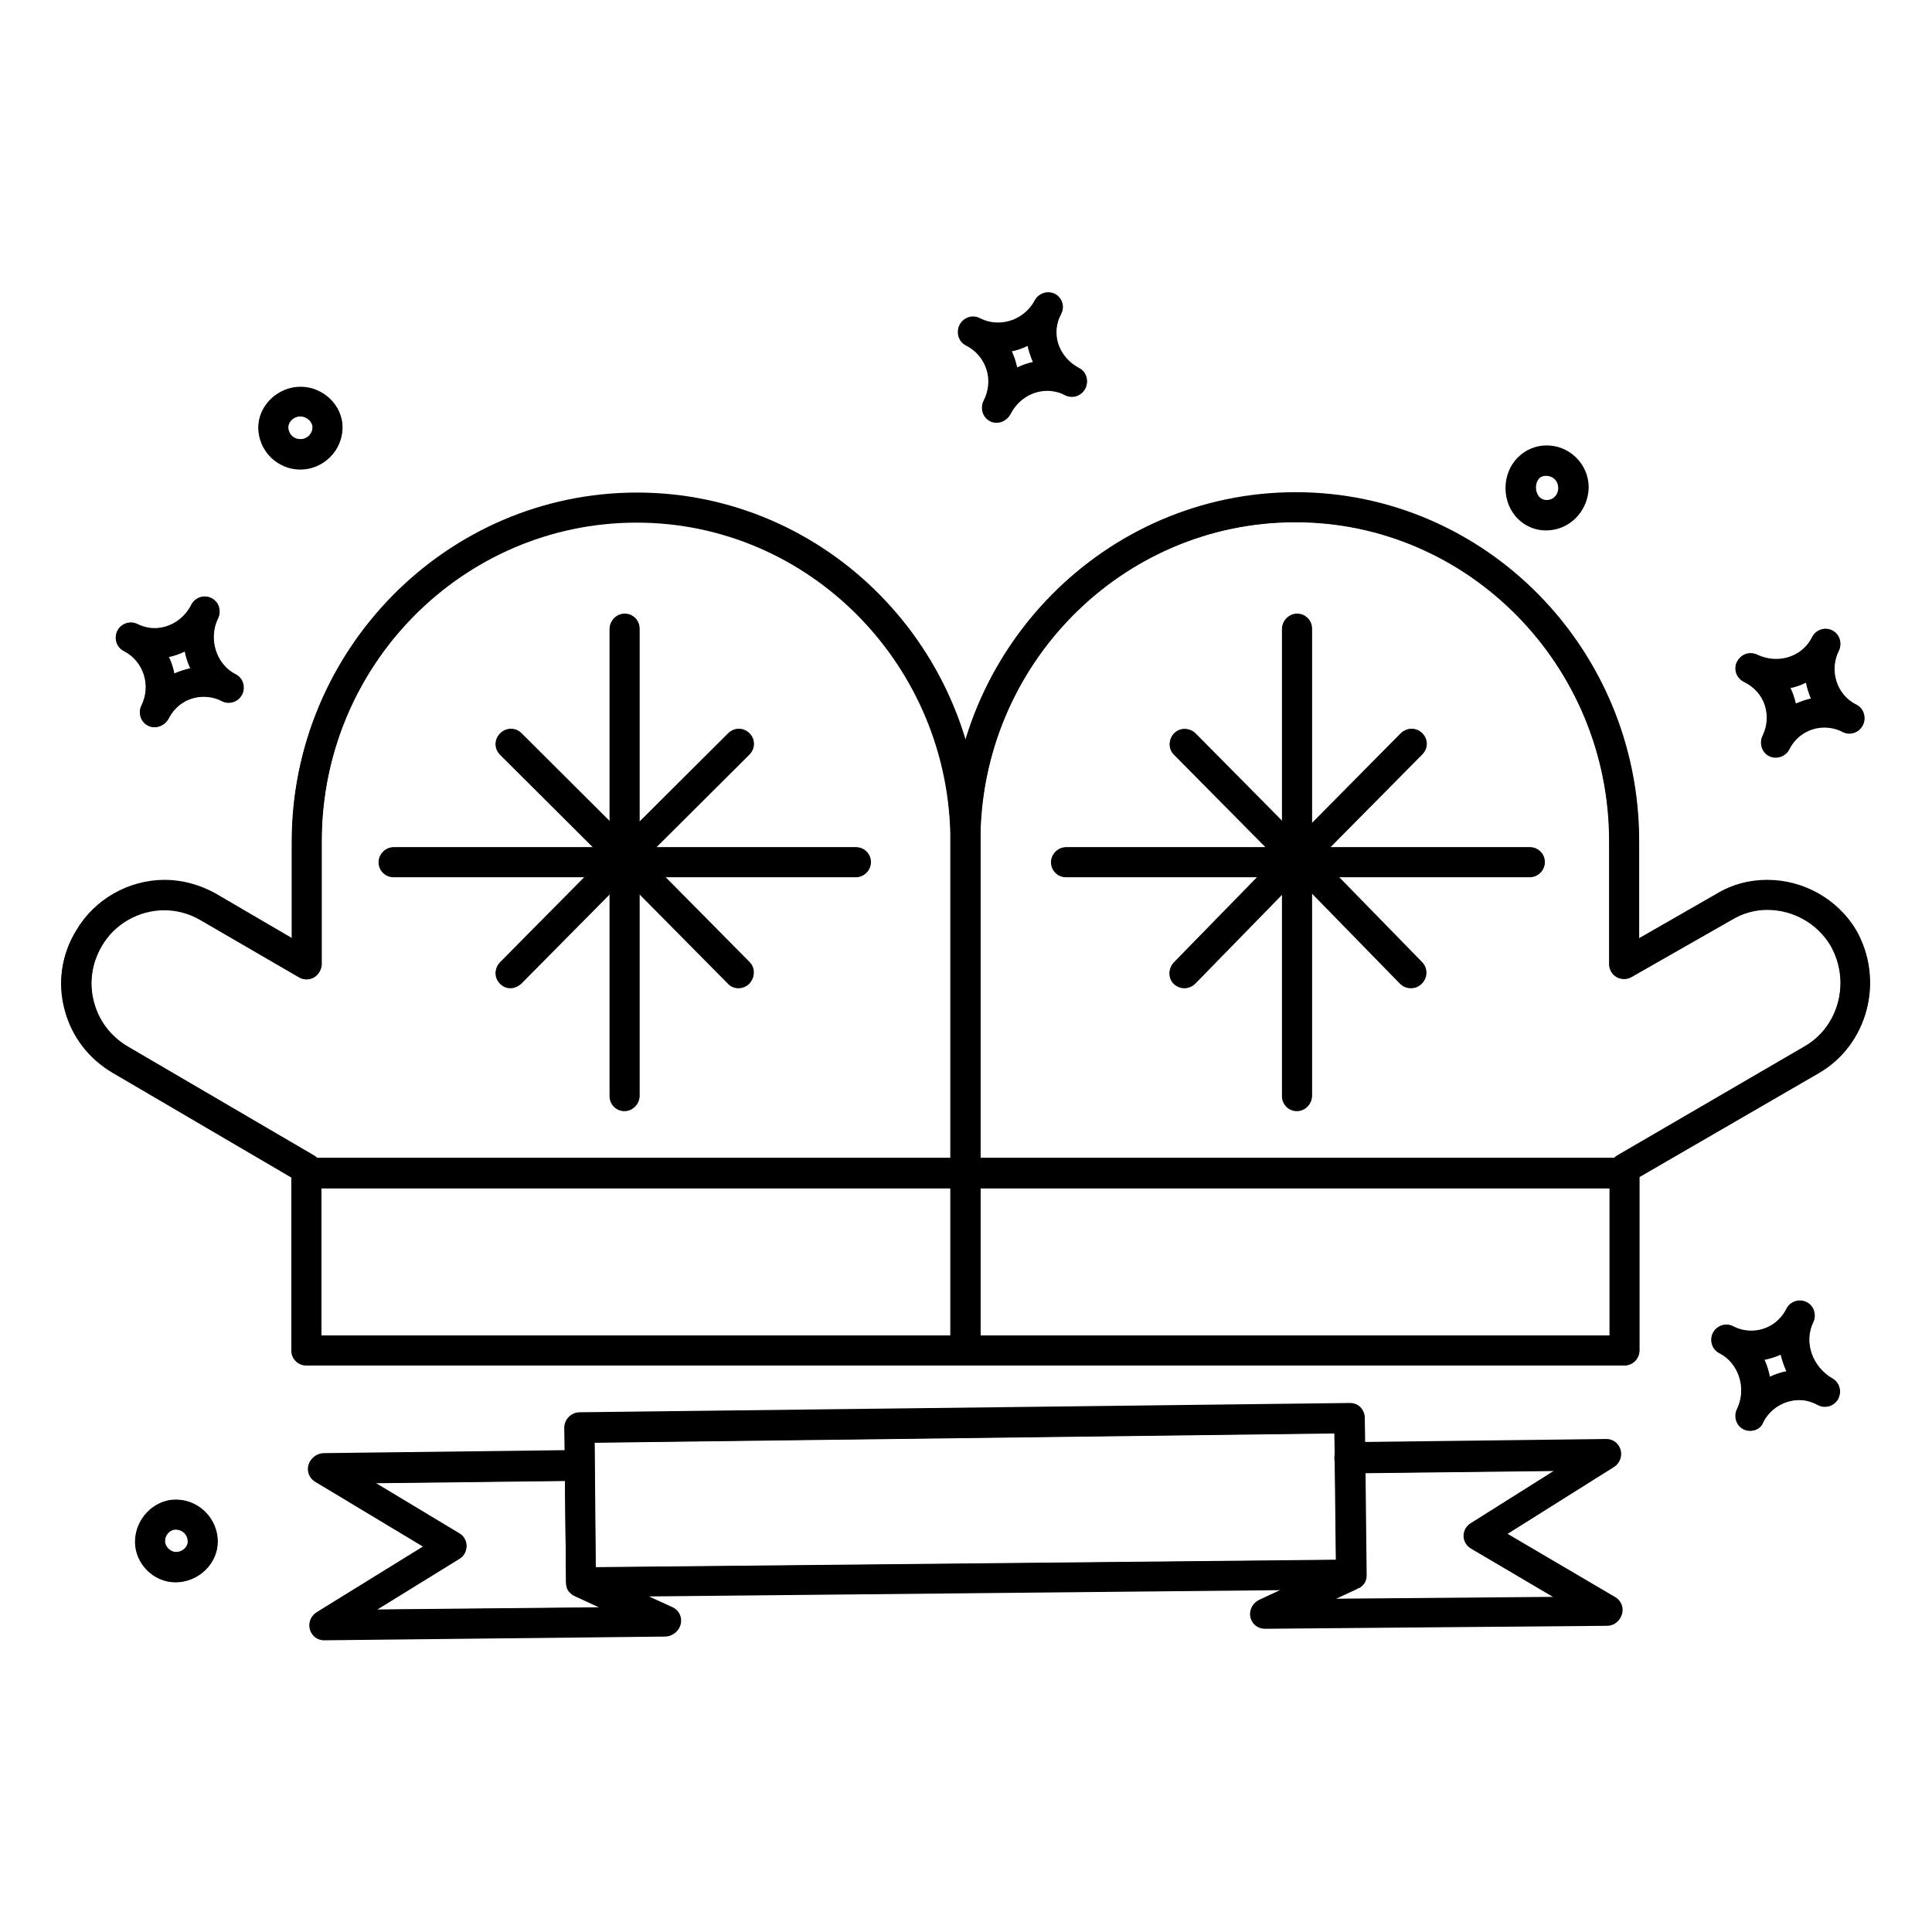 <?xml version="1.0" encoding="UTF-8"?>
<!-- Uploaded to: ICON Repo, www.iconrepo.com, Generator: ICON Repo Mixer Tools -->
<svg fill="#000000" width="800px" height="800px" version="1.1" viewBox="144 144 512 512" xmlns="http://www.w3.org/2000/svg">
 <g>
  <path d="m399.8 458.94h-174.66c-1.77 0-3.246-1.18-3.738-2.754l-47.527-27.848c-6.394-3.738-10.922-9.645-12.793-16.828-1.871-7.086-0.789-14.465 3.051-20.762 4.82-8.266 13.875-13.383 23.418-13.383 4.625 0 9.25 1.277 13.383 3.543l20.367 11.906v-25.684c0-50.871 41.031-92.398 91.414-92.398 50.184 0 91.02 41.426 91.02 92.398v87.969c0.004 2.066-1.77 3.84-3.934 3.84zm-171.8-7.875h167.87v-84.035c0-46.543-37.293-84.527-83.148-84.527-46.051 0-83.543 37.883-83.543 84.527v32.57c0 1.379-0.789 2.754-1.969 3.445-1.18 0.688-2.754 0.688-3.938 0l-26.273-15.254c-2.856-1.672-6.199-2.559-9.445-2.559-6.789 0-13.188 3.641-16.629 9.543-2.656 4.527-3.445 9.742-2.164 14.762 1.277 5.117 4.527 9.348 9.055 12.004l49.297 28.93c0.297 0.105 0.59 0.301 0.887 0.594z"/>
  <path d="m399.8 505.88h-174.66c-2.164 0-3.938-1.77-3.938-3.938v-47.035c0-2.164 1.77-3.938 3.938-3.938h174.66c2.164 0 3.938 1.77 3.938 3.938v47.035c0 2.262-1.773 3.938-3.938 3.938zm-170.72-7.875h166.79v-39.164l-166.79 0.004z"/>
  <path d="m574.46 458.94h-174.66c-2.164 0-3.938-1.77-3.938-3.938v-87.969c0-50.871 41.031-92.398 91.414-92.398 50.184 0 91.02 41.426 91.02 92.398v25.781l20.762-11.906c3.938-2.363 8.461-3.543 13.188-3.543 9.645 0 18.695 5.117 23.617 13.383 7.477 13.285 3.051 30.109-9.742 37.59l-47.918 27.746c-0.492 1.672-1.969 2.856-3.742 2.856zm-170.72-7.875h167.87c0.297-0.297 0.59-0.492 0.887-0.688l49.691-28.93c9.152-5.312 12.301-17.418 6.887-26.863-3.445-5.805-9.84-9.445-16.727-9.445-3.246 0-6.496 0.887-9.25 2.559l-26.766 15.25c-1.18 0.688-2.754 0.688-3.938 0-1.18-0.688-1.969-1.969-1.969-3.445v-32.57c0-46.543-37.293-84.527-83.148-84.527-46.051 0-83.543 37.883-83.543 84.527z"/>
  <path d="m574.46 505.88h-174.66c-2.164 0-3.938-1.77-3.938-3.938v-47.035c0-2.164 1.77-3.938 3.938-3.938h174.66c2.164 0 3.938 1.77 3.938 3.938v47.035c0 2.262-1.77 3.938-3.938 3.938zm-170.72-7.875h166.79v-39.164l-166.79 0.004z"/>
  <path d="m229.86 578.7c-1.77 0-3.246-1.18-3.738-2.856-0.492-1.672 0.195-3.543 1.672-4.43l28.34-17.516-28.633-17.219c-1.477-0.887-2.262-2.656-1.77-4.43 0.492-1.672 1.969-2.856 3.738-2.953l64.156-0.789-0.098-6.102c0-2.164 1.672-3.938 3.938-3.938l204.08-2.461c1.082 0 2.066 0.395 2.754 1.082s1.18 1.77 1.18 2.754l0.098 6.496 63.961-0.789c1.77 0 3.246 1.18 3.738 2.856 0.492 1.672-0.195 3.543-1.672 4.43l-28.34 17.809 28.633 16.828c1.477 0.887 2.262 2.656 1.77 4.43-0.492 1.77-1.969 2.953-3.738 2.953l-90.727 0.789c-1.871 0-3.445-1.277-3.836-3.051-0.395-1.77 0.492-3.641 2.164-4.43l5.902-2.754-168.07 1.672 6.691 3.051c1.672 0.789 2.559 2.559 2.164 4.43-0.395 1.77-1.969 3.051-3.836 3.148l-90.527 0.988c0.098 0 0.098 0 0 0zm13.582-41.625 22.238 13.383c1.18 0.688 1.871 1.969 1.871 3.344 0 1.379-0.688 2.656-1.871 3.344l-21.844 13.48 59.039-0.59-6.594-3.051c-0.098-0.098-0.297-0.098-0.395-0.195-0.492-0.297-0.887-0.688-1.18-1.082-0.492-0.59-0.688-1.379-0.688-2.262l-0.297-26.961zm260.17 28.043-5.902 2.754 58.156-0.492-22.043-12.988c-1.18-0.688-1.969-1.969-1.969-3.344 0-1.379 0.688-2.656 1.871-3.344l22.043-13.875-50.086 0.59 0.297 26.961c0 0.395 0 0.789-0.098 1.18-0.098 0.195-0.098 0.395-0.195 0.59-0.297 0.688-0.887 1.379-1.672 1.77-0.203 0.004-0.305 0.102-0.402 0.199zm-202.11-38.77 0.297 33.062 196.21-1.969-0.297-26.176c-0.098-0.297-0.098-0.59-0.098-0.887s0-0.59 0.098-0.887l-0.098-5.609z"/>
  <path d="m487.67 372.94c-2.164 0-3.938-1.77-3.938-3.938v-58.254c0-2.164 1.77-3.938 3.938-3.938 2.164 0 3.938 1.77 3.938 3.938v58.254c0 2.168-1.77 3.938-3.938 3.938z"/>
  <path d="m549.37 376.48h-58.055c-2.164 0-3.938-1.77-3.938-3.938 0-2.164 1.77-3.938 3.938-3.938h58.055c2.164 0 3.938 1.77 3.938 3.938-0.004 2.168-1.773 3.938-3.938 3.938z"/>
  <path d="m487.67 438.47c-2.164 0-3.938-1.77-3.938-3.938v-58.648c0-2.164 1.77-3.938 3.938-3.938 2.164 0 3.938 1.77 3.938 3.938v58.648c0 2.168-1.77 3.938-3.938 3.938z"/>
  <path d="m484.52 376.48h-58.055c-2.164 0-3.938-1.77-3.938-3.938 0-2.164 1.77-3.938 3.938-3.938h58.055c2.164 0 3.938 1.77 3.938 3.938s-1.773 3.938-3.938 3.938z"/>
  <path d="m489.64 373.73c-0.984 0-1.969-0.395-2.754-1.18-1.574-1.574-1.574-4.035 0-5.609l28.242-28.535c1.574-1.574 4.035-1.574 5.609 0 1.574 1.574 1.574 4.035 0 5.609l-28.242 28.535c-0.789 0.785-1.773 1.18-2.856 1.18z"/>
  <path d="m517.88 405.9c-0.984 0-2.066-0.395-2.856-1.18l-28.242-28.93c-1.477-1.574-1.477-4.035 0.098-5.609 1.574-1.477 4.035-1.477 5.609 0.098l28.242 28.93c1.477 1.574 1.477 4.035-0.098 5.609-0.688 0.688-1.672 1.082-2.754 1.082z"/>
  <path d="m457.86 405.9c-0.984 0-1.969-0.395-2.754-1.082-1.574-1.477-1.574-4.035-0.098-5.609l28.242-28.93c1.477-1.574 4.035-1.574 5.609-0.098 1.574 1.477 1.574 4.035 0.098 5.609l-28.242 28.93c-0.789 0.785-1.871 1.18-2.856 1.18z"/>
  <path d="m486.1 373.73c-0.984 0-2.066-0.395-2.754-1.18l-28.242-28.535c-1.574-1.574-1.477-4.035 0-5.609 1.574-1.574 4.035-1.477 5.609 0l28.242 28.535c1.574 1.574 1.477 4.035 0 5.609-0.887 0.785-1.871 1.18-2.856 1.18z"/>
  <path d="m309.47 372.94c-2.164 0-3.938-1.77-3.938-3.938v-58.254c0-2.164 1.77-3.938 3.938-3.938 2.164 0 3.938 1.77 3.938 3.938v58.254c0 2.168-1.77 3.938-3.938 3.938z"/>
  <path d="m370.77 376.48h-57.664c-2.164 0-3.938-1.77-3.938-3.938 0-2.164 1.77-3.938 3.938-3.938h57.664c2.164 0 3.938 1.77 3.938 3.938s-1.773 3.938-3.938 3.938z"/>
  <path d="m309.47 438.47c-2.164 0-3.938-1.77-3.938-3.938v-58.648c0-2.164 1.77-3.938 3.938-3.938 2.164 0 3.938 1.77 3.938 3.938v58.648c0 2.168-1.77 3.938-3.938 3.938z"/>
  <path d="m306.32 376.48h-58.055c-2.164 0-3.938-1.77-3.938-3.938 0-2.164 1.77-3.938 3.938-3.938h58.055c2.164 0 3.938 1.77 3.938 3.938s-1.773 3.938-3.938 3.938z"/>
  <path d="m311.04 373.73c-0.984 0-2.066-0.395-2.754-1.18-1.574-1.574-1.574-4.035 0-5.609l28.633-28.535c1.574-1.574 4.035-1.574 5.609 0 1.574 1.574 1.574 4.035 0 5.609l-28.633 28.535c-0.789 0.785-1.871 1.18-2.856 1.18z"/>
  <path d="m339.68 405.9c-0.984 0-2.066-0.395-2.754-1.18l-28.633-28.93c-1.574-1.574-1.477-4.035 0-5.609 1.574-1.574 4.035-1.477 5.609 0l28.633 28.93c1.574 1.574 1.477 4.035 0 5.609-0.789 0.785-1.871 1.18-2.856 1.18z"/>
  <path d="m279.26 405.9c-0.984 0-1.969-0.395-2.754-1.18-1.574-1.574-1.574-4.035 0-5.609l28.633-28.93c1.574-1.574 4.035-1.574 5.609 0 1.574 1.574 1.574 4.035 0 5.609l-28.633 28.93c-0.887 0.785-1.871 1.18-2.856 1.18z"/>
  <path d="m307.89 373.73c-0.984 0-1.969-0.395-2.754-1.18l-28.633-28.535c-1.574-1.574-1.574-4.035 0-5.609 1.574-1.574 4.035-1.574 5.609 0l28.633 28.535c1.574 1.574 1.574 4.035 0 5.609-0.887 0.785-1.871 1.18-2.856 1.18z"/>
  <path d="m184.99 336.73c-0.59 0-1.18-0.098-1.77-0.395-1.379-0.688-2.164-2.066-2.164-3.543 0-0.59 0.098-1.18 0.395-1.77 2.656-5.312 0.59-11.809-4.625-14.465-1.379-0.688-2.164-2.066-2.164-3.543 0-0.59 0.098-1.18 0.395-1.77 0.984-1.969 3.344-2.754 5.312-1.77 1.379 0.688 2.953 1.082 4.527 1.082 4.035 0 7.871-2.461 9.742-6.199 0.984-1.969 3.344-2.754 5.312-1.77 1.379 0.688 2.164 2.066 2.164 3.543 0 0.59-0.098 1.18-0.395 1.77-2.656 5.41-0.59 12.203 4.625 14.859 1.379 0.688 2.164 2.066 2.164 3.543 0 0.59-0.098 1.18-0.395 1.77-0.984 1.969-3.344 2.754-5.312 1.77-1.477-0.789-3.148-1.18-4.82-1.18-4.035 0-7.578 2.262-9.348 5.805-0.789 1.477-2.266 2.262-3.644 2.262zm3.641-18.598c0.688 1.379 1.18 2.856 1.477 4.43 1.379-0.59 2.856-1.082 4.328-1.379-0.688-1.477-1.18-2.953-1.477-4.527-1.375 0.691-2.852 1.184-4.328 1.477z"/>
  <path d="m408.16 256.04c-0.59 0-1.277-0.098-1.77-0.395-1.379-0.688-2.164-2.066-2.164-3.543 0-0.59 0.098-1.18 0.395-1.77 1.379-2.656 1.672-5.707 0.789-8.461-0.887-2.754-2.856-5.019-5.41-6.297-1.379-0.688-2.164-2.066-2.164-3.543 0-0.59 0.098-1.18 0.395-1.77 0.984-1.969 3.344-2.754 5.312-1.77 1.477 0.789 3.148 1.18 4.82 1.18 4.035 0 7.871-2.262 9.84-6.004 1.082-1.871 3.445-2.559 5.312-1.574 1.277 0.688 2.066 2.066 2.066 3.445 0 0.688-0.195 1.277-0.492 1.871-1.277 2.363-1.574 5.117-0.789 7.773 0.887 2.754 2.856 5.117 5.512 6.496 1.379 0.688 2.164 2.066 2.164 3.543 0 0.59-0.098 1.18-0.395 1.77-0.984 1.969-3.344 2.754-5.312 1.77-1.477-0.789-3.148-1.18-4.723-1.18-4.035 0-7.871 2.363-9.84 6.297-0.789 1.371-2.168 2.16-3.547 2.16zm3.84-18.895c0.297 0.688 0.59 1.477 0.887 2.262 0.195 0.688 0.395 1.477 0.59 2.164 1.379-0.688 2.856-1.18 4.328-1.477-0.395-0.789-0.688-1.672-0.984-2.559-0.195-0.59-0.395-1.277-0.492-1.871-1.375 0.695-2.852 1.188-4.328 1.48z"/>
  <path d="m614.61 344.8c-0.59 0-1.18-0.098-1.77-0.395-1.379-0.688-2.164-2.066-2.164-3.543 0-0.59 0.098-1.18 0.395-1.77 1.277-2.656 1.477-5.512 0.59-8.266-0.887-2.656-2.856-4.82-5.512-6.102-1.379-0.688-2.262-2.066-2.262-3.543 0-0.59 0.098-1.18 0.395-1.672 0.984-1.969 3.246-2.754 5.215-1.871 1.672 0.789 3.344 1.18 5.117 1.18 4.133 0 7.773-2.262 9.543-5.805 0.984-1.969 3.344-2.754 5.312-1.77 1.379 0.688 2.164 2.066 2.164 3.543 0 0.59-0.098 1.18-0.395 1.77-2.656 5.312-0.59 11.809 4.625 14.367 1.379 0.688 2.164 2.066 2.164 3.543 0 0.59-0.098 1.18-0.395 1.77-0.984 1.969-3.344 2.754-5.312 1.77-1.477-0.789-3.148-1.18-4.82-1.18-4.035 0-7.578 2.262-9.348 5.805-0.688 1.379-2.164 2.168-3.543 2.168zm3.641-18.402c0.297 0.59 0.59 1.277 0.789 1.871 0.297 0.789 0.492 1.574 0.688 2.363 1.379-0.59 2.754-1.082 4.231-1.379-0.59-1.379-1.082-2.856-1.379-4.328-1.375 0.688-2.754 1.18-4.328 1.473z"/>
  <path d="m607.82 523.2c-0.59 0-1.18-0.098-1.77-0.395-1.379-0.688-2.164-2.066-2.164-3.543 0-0.59 0.098-1.18 0.395-1.77 2.656-5.41 0.59-12.203-4.625-14.859-1.379-0.688-2.164-2.066-2.164-3.543 0-0.59 0.098-1.18 0.395-1.77 0.984-1.969 3.344-2.754 5.312-1.77 1.477 0.789 3.148 1.18 4.82 1.18 4.035 0 7.578-2.262 9.348-5.805 0.984-1.969 3.344-2.754 5.312-1.77 1.379 0.688 2.164 2.066 2.164 3.543 0 0.59-0.098 1.18-0.395 1.77-2.559 5.312-0.297 11.809 5.117 14.957 1.277 0.688 1.969 2.066 1.969 3.445 0 0.688-0.195 1.277-0.492 1.969-1.082 1.871-3.445 2.559-5.41 1.477-1.477-0.789-3.051-1.277-4.82-1.277-4.035 0-7.871 2.363-9.645 6.004-0.496 1.371-1.871 2.156-3.348 2.156zm3.641-18.793c0.688 1.477 1.18 3.051 1.477 4.625 1.477-0.688 2.953-1.18 4.527-1.477-0.688-1.477-1.18-2.953-1.574-4.527-1.379 0.59-2.856 1.082-4.43 1.379z"/>
  <path d="m190.5 563.34c-5.805 0-10.727-4.922-10.727-10.727 0-6.004 4.922-11.121 10.727-11.121 6.102 0 11.121 5.019 11.121 11.121 0 5.805-5.117 10.727-11.121 10.727zm0-13.973c-1.379 0-2.856 1.379-2.856 3.246 0 1.477 1.477 2.856 2.856 2.856 1.871 0 3.246-1.477 3.246-2.856 0-1.871-1.375-3.246-3.246-3.246z"/>
  <path d="m223.57 268.44c-6.102 0-11.121-5.019-11.121-11.121 0-5.805 5.117-10.727 11.121-10.727s11.121 4.922 11.121 10.727c0 6.102-5.019 11.121-11.121 11.121zm0-14.07c-1.871 0-3.246 1.574-3.246 2.856 0 1.871 1.379 3.246 3.246 3.246 1.77 0 3.246-1.477 3.246-3.246 0-1.281-1.375-2.856-3.246-2.856z"/>
  <path d="m553.7 284.57c-6.004 0-10.727-4.922-10.727-11.219s4.723-11.121 10.727-11.121c6.102 0 11.121 5.019 11.121 11.121 0 6.199-4.922 11.219-11.121 11.219zm0-14.465c-1.969 0-2.856 1.672-2.856 3.246s0.887 3.344 2.856 3.344c1.77 0 3.246-1.477 3.246-3.344 0-1.867-1.375-3.246-3.246-3.246z"/>
  <path d="m399.9 458.74h-174.66c-1.77 0-3.246-1.18-3.738-2.754l-47.527-27.848c-6.394-3.738-10.922-9.645-12.793-16.828-1.871-7.086-0.789-14.465 3.051-20.762 4.82-8.266 13.875-13.383 23.418-13.383 4.625 0 9.25 1.277 13.383 3.543l20.367 11.906v-25.684c0-50.871 41.031-92.398 91.414-92.398 50.184 0 91.02 41.426 91.02 92.398v87.969c0.004 2.07-1.766 3.84-3.934 3.84zm-171.8-7.871h167.87v-84.035c0-46.543-37.293-84.527-83.148-84.527-46.051 0-83.543 37.883-83.543 84.527v32.57c0 1.379-0.789 2.754-1.969 3.445-1.18 0.688-2.754 0.688-3.938 0l-26.273-15.254c-2.856-1.672-6.199-2.559-9.445-2.559-6.789 0-13.188 3.641-16.629 9.543-2.656 4.527-3.445 9.742-2.164 14.762 1.277 5.117 4.527 9.348 9.055 12.004l49.297 28.836c0.395 0.195 0.59 0.492 0.887 0.688z"/>
  <path d="m399.9 505.78h-174.66c-2.164 0-3.938-1.77-3.938-3.938v-47.035c0-2.164 1.77-3.938 3.938-3.938h174.66c2.164 0 3.938 1.77 3.938 3.938v47.035c0 2.168-1.77 3.938-3.938 3.938zm-170.72-7.871h166.79v-39.164h-166.79z"/>
  <path d="m574.56 458.74h-174.66c-2.164 0-3.938-1.77-3.938-3.938v-87.969c0-50.871 41.031-92.398 91.414-92.398 50.184 0 91.02 41.426 91.02 92.398v25.781l20.762-11.906c3.938-2.363 8.461-3.543 13.188-3.543 9.645 0 18.695 5.117 23.617 13.383 7.477 13.285 3.051 30.109-9.742 37.59l-47.922 27.848c-0.488 1.574-1.965 2.754-3.734 2.754zm-170.73-7.871h167.87c0.297-0.297 0.59-0.492 0.887-0.688l49.691-28.93c9.152-5.312 12.301-17.418 6.887-26.863-3.445-5.805-9.84-9.445-16.727-9.445-3.246 0-6.496 0.887-9.25 2.559l-26.766 15.352c-1.18 0.688-2.754 0.688-3.938 0-1.18-0.688-1.969-1.969-1.969-3.445v-32.57c0-46.543-37.293-84.527-83.148-84.527-46.051 0-83.543 37.883-83.543 84.527z"/>
  <path d="m574.56 505.78h-174.66c-2.164 0-3.938-1.77-3.938-3.938v-47.035c0-2.164 1.77-3.938 3.938-3.938h174.66c2.164 0 3.938 1.77 3.938 3.938v47.035c0 2.168-1.77 3.938-3.934 3.938zm-170.73-7.871h166.79v-39.164h-166.79z"/>
  <path d="m230.06 578.5c-1.77 0-3.246-1.18-3.738-2.856-0.492-1.672 0.195-3.543 1.672-4.43l28.34-17.516-28.633-17.219c-1.477-0.887-2.262-2.656-1.77-4.43 0.492-1.672 1.969-2.856 3.738-2.953l64.156-0.789-0.098-6.102c0-2.164 1.672-3.938 3.938-3.938l204.08-2.461c1.082 0 2.066 0.395 2.754 1.082s1.18 1.77 1.18 2.754l0.098 6.496 63.961-0.789c1.77 0 3.246 1.18 3.738 2.856 0.492 1.672-0.195 3.543-1.672 4.43l-28.34 17.809 28.633 16.828c1.477 0.887 2.262 2.656 1.77 4.43-0.492 1.77-1.969 2.953-3.738 2.953l-90.727 0.789c-1.871 0-3.445-1.277-3.836-3.051-0.395-1.77 0.492-3.641 2.164-4.43l5.902-2.754-168.07 1.672 6.691 3.051c1.672 0.789 2.559 2.559 2.164 4.43-0.395 1.77-1.969 3.051-3.836 3.148zm13.48-41.523 22.238 13.383c1.18 0.688 1.871 1.969 1.871 3.344 0 1.379-0.688 2.656-1.871 3.344l-21.844 13.48 59.039-0.59-6.594-3.051c-0.297-0.098-0.59-0.297-0.789-0.492-0.195-0.195-0.492-0.395-0.688-0.59-0.59-0.688-0.887-1.574-0.887-2.461l-0.297-26.961zm260.17 27.945-5.902 2.754 58.156-0.492-21.941-12.891c-1.18-0.688-1.969-1.969-1.969-3.344 0-1.379 0.688-2.656 1.871-3.344l22.043-13.875-50.086 0.59 0.297 26.961c0 0.395 0 0.789-0.098 1.18-0.098 0.195-0.098 0.395-0.195 0.59-0.297 0.688-0.887 1.379-1.672 1.77-0.207 0.004-0.402 0.004-0.504 0.102zm-202.11-38.672 0.297 33.062 196.21-1.969-0.297-26.176c-0.098-0.297-0.098-0.59-0.098-0.887s0-0.59 0.098-0.887l-0.098-5.609z"/>
  <path d="m487.77 372.74c-2.164 0-3.938-1.77-3.938-3.938v-58.254c0-2.164 1.77-3.938 3.938-3.938 2.164 0 3.938 1.77 3.938 3.938v58.254c-0.004 2.164-1.773 3.938-3.938 3.938z"/>
  <path d="m549.47 376.38h-58.055c-2.164 0-3.938-1.77-3.938-3.938 0-2.164 1.77-3.938 3.938-3.938h58.055c2.164 0 3.938 1.77 3.938 3.938 0 2.164-1.773 3.938-3.938 3.938z"/>
  <path d="m487.77 438.28c-2.164 0-3.938-1.77-3.938-3.938v-58.648c0-2.164 1.77-3.938 3.938-3.938 2.164 0 3.938 1.77 3.938 3.938v58.648c-0.004 2.164-1.773 3.938-3.938 3.938z"/>
  <path d="m484.62 376.38h-58.055c-2.164 0-3.938-1.77-3.938-3.938 0-2.164 1.77-3.938 3.938-3.938h58.055c2.164 0 3.938 1.77 3.938 3.938 0 2.164-1.77 3.938-3.938 3.938z"/>
  <path d="m489.84 373.63c-0.984 0-1.969-0.395-2.754-1.18-1.574-1.574-1.574-4.035 0-5.609l28.242-28.535c1.574-1.574 4.035-1.574 5.609 0 1.574 1.574 1.574 4.035 0 5.609l-28.242 28.535c-0.891 0.785-1.875 1.18-2.856 1.18z"/>
  <path d="m518.08 405.71c-0.984 0-2.066-0.395-2.856-1.18l-28.242-28.93c-1.477-1.574-1.477-4.035 0.098-5.609 1.574-1.477 4.035-1.477 5.609 0.098l28.242 28.93c1.477 1.574 1.477 4.035-0.098 5.609-0.785 0.688-1.77 1.082-2.754 1.082z"/>
  <path d="m457.96 405.71c-0.984 0-1.969-0.395-2.754-1.082-1.574-1.477-1.574-4.035-0.098-5.609l28.242-28.93c1.477-1.574 4.035-1.574 5.609-0.098 1.574 1.477 1.574 4.035 0.098 5.609l-28.242 28.93c-0.789 0.785-1.871 1.18-2.856 1.18z"/>
  <path d="m486.2 373.63c-0.984 0-2.066-0.395-2.754-1.18l-28.242-28.535c-1.574-1.574-1.477-4.035 0-5.609 1.574-1.574 4.035-1.477 5.609 0l28.242 28.535c1.574 1.574 1.477 4.035 0 5.609-0.789 0.785-1.871 1.18-2.856 1.18z"/>
  <path d="m309.57 372.74c-2.164 0-3.938-1.77-3.938-3.938v-58.254c0-2.164 1.77-3.938 3.938-3.938 2.164 0 3.938 1.77 3.938 3.938v58.254c-0.004 2.164-1.773 3.938-3.938 3.938z"/>
  <path d="m370.87 376.38h-57.664c-2.164 0-3.938-1.77-3.938-3.938 0-2.164 1.77-3.938 3.938-3.938h57.664c2.164 0 3.938 1.77 3.938 3.938 0 2.164-1.773 3.938-3.938 3.938z"/>
  <path d="m309.57 438.28c-2.164 0-3.938-1.77-3.938-3.938v-58.648c0-2.164 1.77-3.938 3.938-3.938 2.164 0 3.938 1.77 3.938 3.938v58.648c-0.004 2.164-1.773 3.938-3.938 3.938z"/>
  <path d="m306.42 376.38h-58.055c-2.164 0-3.938-1.77-3.938-3.938 0-2.164 1.77-3.938 3.938-3.938h58.055c2.164 0 3.938 1.77 3.938 3.938 0 2.164-1.77 3.938-3.938 3.938z"/>
  <path d="m311.14 373.63c-0.984 0-2.066-0.395-2.754-1.18-1.574-1.574-1.574-4.035 0-5.609l28.633-28.535c1.574-1.574 4.035-1.574 5.609 0 1.574 1.574 1.574 4.035 0 5.609l-28.633 28.535c-0.789 0.785-1.773 1.18-2.856 1.18z"/>
  <path d="m339.78 405.71c-0.984 0-2.066-0.395-2.754-1.18l-28.633-28.93c-1.574-1.574-1.477-4.035 0-5.609 1.574-1.574 4.035-1.477 5.609 0l28.633 28.93c1.574 1.574 1.477 4.035 0 5.609-0.789 0.785-1.773 1.18-2.856 1.18z"/>
  <path d="m279.36 405.71c-0.984 0-1.969-0.395-2.754-1.18-1.574-1.574-1.574-4.035 0-5.609l28.633-28.93c1.574-1.574 4.035-1.574 5.609 0 1.574 1.574 1.574 4.035 0 5.609l-28.633 28.93c-0.887 0.785-1.871 1.18-2.856 1.18z"/>
  <path d="m308 373.63c-0.984 0-1.969-0.395-2.754-1.18l-28.633-28.535c-1.574-1.574-1.574-4.035 0-5.609 1.574-1.574 4.035-1.574 5.609 0l28.633 28.535c1.574 1.574 1.574 4.035 0 5.609-0.789 0.785-1.875 1.18-2.856 1.18z"/>
  <path d="m185.09 336.63c-0.59 0-1.18-0.098-1.77-0.395-1.379-0.688-2.164-2.066-2.164-3.543 0-0.59 0.098-1.18 0.395-1.77 2.656-5.312 0.59-11.809-4.625-14.465-1.379-0.688-2.164-2.066-2.164-3.543 0-0.59 0.098-1.18 0.395-1.77 0.984-1.969 3.344-2.754 5.312-1.77 1.379 0.688 2.953 1.082 4.527 1.082 4.035 0 7.871-2.461 9.742-6.199 0.984-1.969 3.344-2.754 5.312-1.77 1.379 0.688 2.164 2.066 2.164 3.543 0 0.59-0.098 1.18-0.395 1.77-2.656 5.41-0.59 12.203 4.625 14.859 1.379 0.688 2.164 2.066 2.164 3.543 0 0.59-0.098 1.18-0.395 1.77-0.984 1.969-3.344 2.754-5.312 1.77-1.477-0.789-3.148-1.18-4.82-1.18-4.035 0-7.578 2.262-9.348 5.805-0.793 1.473-2.269 2.262-3.644 2.262zm3.641-18.598c0.688 1.379 1.18 2.856 1.477 4.43 1.379-0.59 2.856-1.082 4.328-1.379-0.688-1.477-1.18-2.953-1.477-4.527-1.379 0.688-2.754 1.18-4.328 1.477z"/>
  <path d="m408.27 255.84c-0.59 0-1.277-0.098-1.77-0.395-1.379-0.688-2.164-2.066-2.164-3.543 0-0.59 0.098-1.18 0.395-1.77 1.379-2.656 1.672-5.707 0.789-8.461-0.887-2.754-2.856-5.019-5.41-6.297-1.379-0.688-2.164-2.066-2.164-3.543 0-0.59 0.098-1.18 0.395-1.77 0.984-1.969 3.344-2.754 5.312-1.77 1.477 0.789 3.148 1.18 4.82 1.18 4.035 0 7.871-2.262 9.84-6.004 1.082-1.871 3.445-2.559 5.312-1.574 1.277 0.688 2.066 2.066 2.066 3.445 0 0.688-0.195 1.277-0.492 1.871-1.277 2.363-1.574 5.117-0.789 7.773 0.887 2.754 2.856 5.117 5.512 6.496 1.379 0.688 2.164 2.066 2.164 3.543 0 0.59-0.098 1.18-0.395 1.77-0.984 1.969-3.344 2.754-5.312 1.77-1.477-0.789-3.148-1.18-4.723-1.18-4.035 0-7.871 2.363-9.84 6.297-0.793 1.371-2.172 2.16-3.547 2.16zm3.836-18.895c0.297 0.688 0.59 1.477 0.887 2.262 0.195 0.688 0.395 1.477 0.59 2.164 1.379-0.688 2.856-1.18 4.328-1.477-0.395-0.789-0.688-1.672-0.984-2.559-0.195-0.59-0.395-1.277-0.492-1.871-1.375 0.691-2.852 1.184-4.328 1.48z"/>
  <path d="m614.71 344.6c-0.59 0-1.18-0.098-1.77-0.395-1.379-0.688-2.164-2.066-2.164-3.543 0-0.59 0.098-1.18 0.395-1.77 1.277-2.656 1.477-5.512 0.59-8.266-0.887-2.656-2.856-4.82-5.512-6.102-1.379-0.688-2.262-2.066-2.262-3.543 0-0.59 0.098-1.18 0.395-1.672 0.984-1.969 3.246-2.754 5.215-1.871 1.672 0.789 3.344 1.18 5.117 1.18 4.133 0 7.773-2.262 9.543-5.805 0.984-1.969 3.344-2.754 5.312-1.77 1.379 0.688 2.164 2.066 2.164 3.543 0 0.59-0.098 1.18-0.395 1.77-2.656 5.312-0.59 11.809 4.625 14.367 1.379 0.688 2.164 2.066 2.164 3.543 0 0.59-0.098 1.18-0.395 1.77-0.984 1.969-3.344 2.754-5.312 1.77-1.477-0.789-3.148-1.18-4.82-1.18-4.035 0-7.578 2.262-9.348 5.805-0.688 1.383-2.066 2.168-3.543 2.168zm3.738-18.398c0.297 0.59 0.59 1.277 0.789 1.871 0.297 0.789 0.492 1.574 0.688 2.363 1.379-0.59 2.754-1.082 4.231-1.379-0.59-1.379-1.082-2.856-1.379-4.328-1.473 0.684-2.852 1.176-4.328 1.473z"/>
  <path d="m607.92 523.1c-0.59 0-1.18-0.098-1.77-0.395-1.379-0.688-2.164-2.066-2.164-3.543 0-0.59 0.098-1.18 0.395-1.77 2.656-5.41 0.59-12.203-4.625-14.859-1.379-0.688-2.164-2.066-2.164-3.543 0-0.59 0.098-1.18 0.395-1.77 0.984-1.969 3.344-2.754 5.312-1.77 1.477 0.789 3.148 1.18 4.82 1.18 4.035 0 7.578-2.262 9.348-5.805 0.984-1.969 3.344-2.754 5.312-1.77 1.379 0.688 2.164 2.066 2.164 3.543 0 0.59-0.098 1.18-0.395 1.77-2.559 5.312-0.297 11.809 5.117 14.957 1.277 0.688 1.969 2.066 1.969 3.445 0 0.688-0.195 1.277-0.492 1.969-1.082 1.871-3.445 2.559-5.41 1.477-1.477-0.789-3.051-1.277-4.82-1.277-4.035 0-7.871 2.363-9.645 6.004-0.492 1.367-1.871 2.156-3.348 2.156zm3.641-18.895c0.688 1.477 1.18 3.051 1.477 4.625 1.477-0.688 2.953-1.18 4.527-1.477-0.688-1.477-1.18-2.953-1.574-4.527-1.379 0.594-2.856 1.086-4.43 1.379z"/>
  <path d="m190.6 563.25c-5.805 0-10.727-4.922-10.727-10.727 0-6.004 4.922-11.121 10.727-11.121 6.102 0 11.121 5.019 11.121 11.121 0 5.805-5.019 10.727-11.121 10.727zm0-14.074c-1.379 0-2.856 1.379-2.856 3.246 0 1.477 1.477 2.856 2.856 2.856 1.871 0 3.246-1.477 3.246-2.856 0.004-1.77-1.375-3.246-3.246-3.246z"/>
  <path d="m223.66 268.34c-6.102 0-11.121-5.019-11.121-11.121 0-5.805 5.117-10.727 11.121-10.727 6.004 0 11.121 4.922 11.121 10.727 0 6.102-5.019 11.121-11.121 11.121zm0-14.07c-1.871 0-3.246 1.574-3.246 2.856 0 1.871 1.379 3.246 3.246 3.246 1.77 0 3.246-1.477 3.246-3.246 0.004-1.383-1.375-2.856-3.246-2.856z"/>
  <path d="m553.9 284.38c-6.004 0-10.727-4.922-10.727-11.219s4.723-11.121 10.727-11.121c6.102 0 11.121 5.019 11.121 11.121-0.102 6.199-5.023 11.219-11.121 11.219zm0-14.465c-1.969 0-2.856 1.672-2.856 3.246 0 1.574 0.887 3.344 2.856 3.344 1.77 0 3.246-1.477 3.246-3.344-0.098-1.77-1.477-3.246-3.246-3.246z"/>
 </g>
</svg>